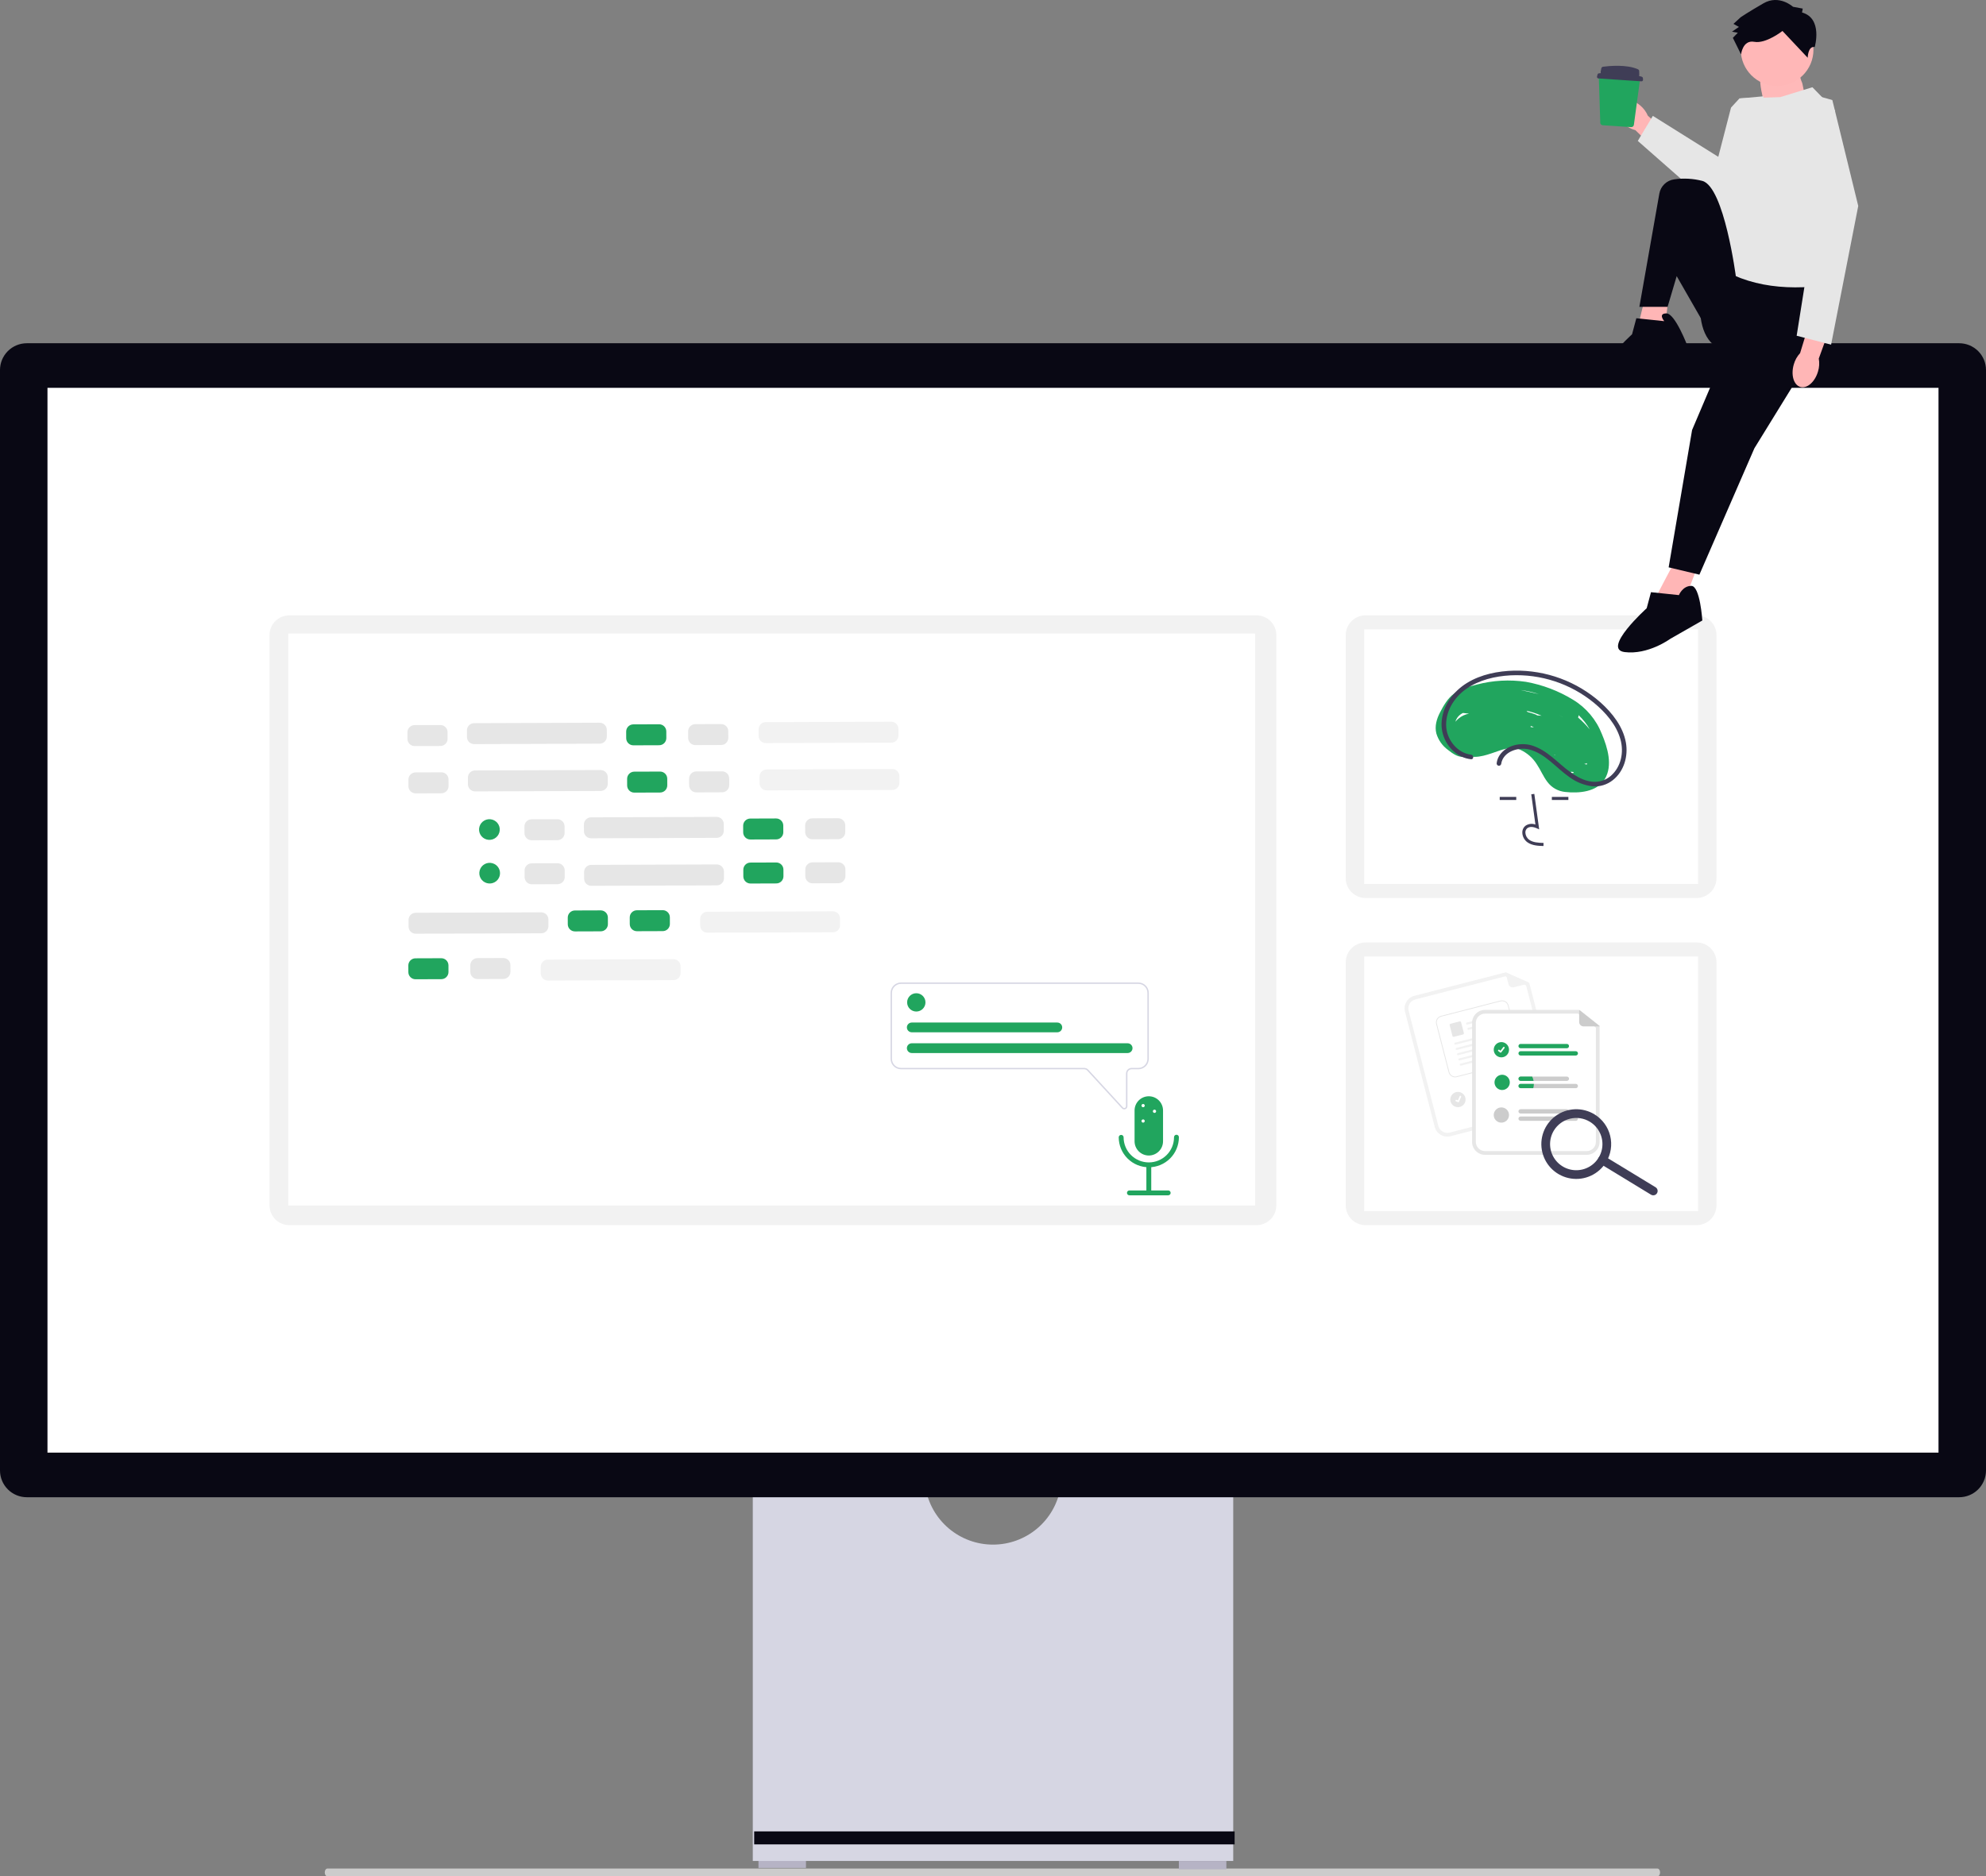<?xml version="1.0" encoding="UTF-8"?>
<svg xmlns="http://www.w3.org/2000/svg" width="418" height="395" viewBox="0 0 418 395" fill="none">
  <rect x="0" y="0" width="418" height="395" fill="#808080" stroke="none"/>
  <g clip-path="url(#clip0_3000_1919)">
    <path d="M68.352 394.179C68.352 394.634 68.602 395 68.913 395H348.842C349.156 395 349.403 394.635 349.403 394.179C349.403 393.723 349.153 393.357 348.842 393.357H68.913C68.602 393.358 68.352 393.723 68.352 394.179Z" fill="#CCCCCC"></path>
    <path d="M169.635 391.473H159.641V393.233H169.635V391.473Z" fill="#B6B3C5"></path>
    <path d="M258.116 391.766H248.121V393.526H258.116V391.766Z" fill="#B6B3C5"></path>
    <path d="M223.21 313.135C222.654 316.495 220.92 319.549 218.318 321.752C215.715 323.955 212.414 325.165 209.001 325.165C205.589 325.165 202.288 323.955 199.685 321.752C197.083 319.549 195.349 316.495 194.793 313.135H158.441V391.765H259.563V313.135H223.21Z" fill="#D6D6E3"></path>
    <path d="M259.854 385.535H158.734V388.272H259.854V385.535Z" fill="#090814"></path>
    <path d="M412.363 315.19H5.637C4.143 315.188 2.71 314.595 1.653 313.54C0.596 312.485 0.002 311.055 0 309.563L0 77.885C0.002 76.393 0.596 74.963 1.653 73.908C2.71 72.853 4.143 72.26 5.637 72.258H412.363C413.857 72.26 415.29 72.853 416.347 73.908C417.404 74.963 417.998 76.393 418 77.884V309.563C417.998 311.055 417.404 312.485 416.347 313.54C415.29 314.595 413.857 315.188 412.363 315.19Z" fill="#090814"></path>
    <path d="M408.004 81.644H9.992V305.799H408.004V81.644Z" fill="white"></path>
    <path d="M264.451 129.535H60.908C58.596 129.535 56.723 131.405 56.723 133.712V253.736C56.723 256.042 58.596 257.913 60.908 257.913H264.451C266.763 257.913 268.636 256.042 268.636 253.736V133.712C268.636 131.405 266.763 129.535 264.451 129.535Z" fill="#F2F2F2"></path>
    <path d="M264.169 133.367H60.68V253.787H264.169V133.367Z" fill="white"></path>
    <path d="M357.091 129.535H287.423C285.112 129.535 283.238 131.405 283.238 133.712V184.864C283.238 187.171 285.112 189.041 287.423 189.041H357.091C359.402 189.041 361.276 187.171 361.276 184.864V133.712C361.276 131.405 359.402 129.535 357.091 129.535Z" fill="#F2F2F2"></path>
    <path d="M357.4 132.492H287.117V186.085H357.4V132.492Z" fill="white"></path>
    <path d="M357.091 198.404H287.423C285.112 198.404 283.238 200.274 283.238 202.581V253.733C283.238 256.04 285.112 257.91 287.423 257.91H357.091C359.402 257.91 361.276 256.04 361.276 253.733V202.581C361.276 200.274 359.402 198.404 357.091 198.404Z" fill="#F2F2F2"></path>
    <path d="M357.4 201.361H287.117V254.954H357.4V201.361Z" fill="white"></path>
    <path d="M337.151 154.52C335.975 151.505 333.832 148.962 331.056 147.29C328.023 145.437 324.671 144.164 321.172 143.536C317.715 143.026 314.191 143.223 310.814 144.115C309.185 144.535 307.39 145.025 306.016 146.032C304.703 146.996 303.804 148.581 303.071 150.005C302.37 151.37 301.932 152.872 302.312 154.4C302.725 155.792 303.585 157.009 304.759 157.864C305.759 158.652 307.157 159.695 308.495 159.207C308.571 159.179 308.643 159.143 308.711 159.099C311.02 159.8 313.314 158.78 315.687 157.981C317.127 157.496 318.576 157.25 320.023 157.856C321.437 158.517 322.63 159.57 323.459 160.889C324.269 162.09 324.801 163.457 325.688 164.609C326.13 165.202 326.691 165.697 327.336 166.06C327.981 166.423 328.694 166.648 329.431 166.719C332.296 167.039 336.097 166.744 337.749 164.037C339.503 161.152 338.353 157.391 337.151 154.52ZM307.913 150.09L309.188 150.235C308.378 150.38 307.62 150.734 306.991 151.263C306.751 151.464 306.529 151.686 306.327 151.925C306.332 151.905 306.336 151.887 306.342 151.867C306.467 151.479 306.671 151.121 306.942 150.815C307.212 150.509 307.542 150.262 307.913 150.09V150.09ZM322.176 152.798C322.27 152.869 322.38 152.916 322.496 152.935L322.537 152.941C322.615 152.987 322.695 153.032 322.774 153.076C322.765 153.089 322.758 153.102 322.75 153.115L322.167 153.057C322.181 152.971 322.184 152.884 322.176 152.798ZM327.317 158.866C327.274 158.911 327.236 158.961 327.204 159.015L327.147 158.932C327.2 158.901 327.257 158.879 327.317 158.866ZM330.637 162.453L331.213 162.529C331.177 162.591 331.15 162.659 331.134 162.729C330.998 162.734 330.86 162.736 330.723 162.736L330.637 162.453ZM333.426 160.817L333.658 160.778C333.78 160.758 333.896 160.712 333.998 160.643C333.998 160.657 333.998 160.67 333.998 160.684C333.998 160.73 334.004 160.788 334.01 160.853C333.991 160.887 333.972 160.92 333.951 160.953L333.424 160.817H333.426ZM323.523 150.595C323.431 150.518 323.326 150.457 323.214 150.414C322.668 150.203 322.109 150.029 321.54 149.892C321.455 149.812 321.372 149.73 321.291 149.646C321.771 149.74 322.245 149.86 322.711 150.006C323.31 150.198 323.896 150.423 324.469 150.681C324.153 150.646 323.837 150.618 323.521 150.595L323.523 150.595ZM328.859 150.952C328.58 150.778 328.3 150.608 328.019 150.441C328.308 150.603 328.592 150.774 328.873 150.952H328.859ZM334.611 153.572C333.864 152.661 333.039 151.817 332.144 151.05C332.214 150.892 332.25 150.72 332.248 150.547C333.185 151.43 333.981 152.45 334.609 153.573L334.611 153.572ZM323.884 146.114L323.53 146.032C322.408 145.78 321.266 145.508 320.113 145.277C320.175 145.284 320.237 145.29 320.299 145.298C321.516 145.459 322.716 145.732 323.884 146.114H323.884Z" fill="#21A55E"></path>
    <path d="M324.858 178.099C323.791 178.069 322.462 178.032 321.44 177.286C321.135 177.055 320.885 176.76 320.706 176.422C320.528 176.084 320.425 175.711 320.406 175.329C320.388 175.058 320.433 174.786 320.537 174.535C320.641 174.284 320.802 174.061 321.007 173.882C321.312 173.655 321.669 173.507 322.045 173.453C322.422 173.399 322.806 173.44 323.163 173.572L322.292 167.215L322.932 167.127L323.956 174.599L323.422 174.354C322.802 174.07 321.952 173.926 321.424 174.372C321.294 174.488 321.193 174.633 321.129 174.795C321.064 174.956 321.038 175.131 321.052 175.304C321.068 175.588 321.144 175.866 321.277 176.117C321.41 176.369 321.595 176.589 321.82 176.763C322.616 177.344 323.675 177.418 324.876 177.452L324.858 178.099Z" fill="#3F3D56"></path>
    <path d="M319.13 167.762H315.652V168.406H319.13V167.762Z" fill="#3F3D56"></path>
    <path d="M330.102 167.762H326.625V168.406H330.102V167.762Z" fill="#3F3D56"></path>
    <path d="M309.607 158.863C306.807 158.545 304.638 155.867 304.401 153.15C304.117 149.917 306.003 146.848 308.591 145.034C311.297 143.137 314.668 142.345 317.93 142.17C324.293 141.854 330.547 143.911 335.474 147.942C337.918 149.968 340.201 152.549 341.066 155.667C341.817 158.374 341.206 161.441 339.026 163.337C338.486 163.802 337.856 164.15 337.175 164.359C336.494 164.569 335.776 164.635 335.068 164.553C333.376 164.378 331.814 163.49 330.462 162.508C327.832 160.6 325.673 157.941 322.469 156.944C320.119 156.213 317.071 156.856 315.635 158.976C315.309 159.462 315.098 160.016 315.018 160.595C314.988 160.718 315.006 160.849 315.069 160.959C315.132 161.069 315.234 161.152 315.356 161.19C315.479 161.223 315.611 161.207 315.723 161.143C315.835 161.08 315.917 160.976 315.952 160.852C316.328 158.182 319.619 157.185 321.928 157.795C325.294 158.682 327.554 161.683 330.316 163.587C331.746 164.652 333.43 165.323 335.201 165.534C336.736 165.654 338.26 165.187 339.463 164.228C341.823 162.368 342.726 159.17 342.203 156.292C341.599 152.957 339.35 150.098 336.883 147.885C331.88 143.446 325.386 141.052 318.694 141.179C315.281 141.257 311.72 141.962 308.779 143.761C305.927 145.507 303.723 148.429 303.435 151.826C303.304 153.331 303.626 154.841 304.358 156.164C305.091 157.486 306.201 158.561 307.547 159.252C308.197 159.56 308.895 159.756 309.61 159.833C310.228 159.904 310.223 158.936 309.61 158.867L309.607 158.863Z" fill="#3F3D56"></path>
    <path d="M92.688 152.628L87.257 152.647C86.425 152.65 85.752 153.326 85.755 154.156L85.76 155.559C85.763 156.39 86.44 157.061 87.272 157.058L92.703 157.039C93.535 157.036 94.208 156.36 94.205 155.53L94.2 154.127C94.197 153.296 93.52 152.625 92.688 152.628Z" fill="#E6E6E6"></path>
    <path d="M138.727 152.472L133.296 152.491C132.464 152.494 131.791 153.169 131.794 154L131.799 155.403C131.802 156.234 132.479 156.904 133.311 156.902L138.742 156.883C139.574 156.88 140.247 156.204 140.244 155.374L140.239 153.971C140.236 153.14 139.559 152.469 138.727 152.472Z" fill="#21A55E"></path>
    <path d="M151.77 152.425L146.339 152.444C145.507 152.447 144.834 153.123 144.837 153.953L144.842 155.356C144.845 156.187 145.522 156.858 146.354 156.855L151.785 156.836C152.617 156.833 153.29 156.157 153.287 155.327L153.282 153.924C153.279 153.093 152.602 152.422 151.77 152.425Z" fill="#E6E6E6"></path>
    <path d="M126.204 152.145L99.78 152.237C98.948 152.24 98.276 152.915 98.279 153.746L98.283 155.149C98.286 155.979 98.963 156.65 99.795 156.647L126.219 156.555C127.051 156.552 127.724 155.877 127.721 155.046L127.716 153.644C127.713 152.813 127.036 152.142 126.204 152.145Z" fill="#E6E6E6"></path>
    <path d="M187.587 151.93L161.163 152.022C160.331 152.025 159.659 152.701 159.661 153.531L159.666 154.934C159.669 155.764 160.346 156.435 161.178 156.432L187.602 156.341C188.434 156.338 189.107 155.662 189.104 154.832L189.099 153.429C189.096 152.598 188.419 151.927 187.587 151.93Z" fill="#F2F2F2"></path>
    <path d="M92.891 162.583L87.46 162.602C86.628 162.605 85.955 163.281 85.958 164.111L85.963 165.514C85.966 166.345 86.643 167.016 87.475 167.013L92.906 166.994C93.739 166.991 94.411 166.316 94.408 165.485L94.403 164.082C94.4 163.251 93.723 162.58 92.891 162.583Z" fill="#E6E6E6"></path>
    <path d="M138.926 162.427L133.495 162.446C132.663 162.449 131.991 163.124 131.993 163.955L131.998 165.358C132.001 166.189 132.678 166.86 133.51 166.857L138.941 166.838C139.774 166.835 140.446 166.159 140.443 165.329L140.438 163.926C140.435 163.095 139.758 162.424 138.926 162.427Z" fill="#21A55E"></path>
    <path d="M151.969 162.38L146.538 162.399C145.706 162.402 145.034 163.078 145.036 163.908L145.041 165.311C145.044 166.142 145.721 166.813 146.553 166.81L151.984 166.791C152.817 166.788 153.489 166.112 153.486 165.282L153.481 163.879C153.478 163.048 152.801 162.377 151.969 162.38Z" fill="#E6E6E6"></path>
    <path d="M126.403 162.1L99.979 162.192C99.147 162.195 98.475 162.87 98.478 163.701L98.483 165.104C98.486 165.934 99.162 166.605 99.995 166.602L126.418 166.51C127.251 166.508 127.923 165.832 127.92 165.002L127.915 163.599C127.912 162.768 127.236 162.097 126.403 162.1Z" fill="#E6E6E6"></path>
    <path d="M187.786 161.887L161.362 161.979C160.53 161.982 159.858 162.658 159.861 163.488L159.865 164.891C159.868 165.721 160.545 166.392 161.377 166.389L187.801 166.298C188.633 166.295 189.306 165.619 189.303 164.789L189.298 163.386C189.295 162.555 188.618 161.884 187.786 161.887Z" fill="#F2F2F2"></path>
    <path d="M117.313 172.456L111.882 172.475C111.05 172.478 110.377 173.154 110.38 173.984L110.385 175.387C110.388 176.218 111.065 176.889 111.897 176.886L117.328 176.867C118.16 176.864 118.833 176.189 118.83 175.358L118.825 173.955C118.822 173.124 118.145 172.453 117.313 172.456Z" fill="#E6E6E6"></path>
    <path d="M163.348 172.298L157.917 172.317C157.085 172.32 156.412 172.996 156.415 173.826L156.42 175.229C156.423 176.06 157.1 176.731 157.932 176.728L163.363 176.709C164.195 176.706 164.868 176.03 164.865 175.2L164.86 173.797C164.857 172.966 164.18 172.295 163.348 172.298Z" fill="#21A55E"></path>
    <path d="M176.395 172.251L170.964 172.27C170.132 172.273 169.459 172.949 169.462 173.779L169.467 175.182C169.47 176.013 170.147 176.684 170.979 176.681L176.41 176.662C177.242 176.659 177.915 175.983 177.912 175.153L177.907 173.75C177.904 172.919 177.227 172.248 176.395 172.251Z" fill="#E6E6E6"></path>
    <path d="M150.825 171.971L124.401 172.063C123.569 172.066 122.897 172.742 122.9 173.572L122.905 174.975C122.907 175.805 123.584 176.476 124.416 176.473L150.84 176.382C151.673 176.379 152.345 175.703 152.342 174.873L152.337 173.47C152.334 172.639 151.657 171.968 150.825 171.971Z" fill="#E6E6E6"></path>
    <path d="M92.876 201.72L87.444 201.739C86.612 201.742 85.94 202.417 85.943 203.248L85.948 204.651C85.95 205.482 86.627 206.153 87.459 206.15L92.891 206.131C93.723 206.128 94.395 205.452 94.392 204.622L94.388 203.219C94.385 202.388 93.708 201.717 92.876 201.72Z" fill="#21A55E"></path>
    <path d="M105.918 201.675L100.487 201.694C99.655 201.697 98.983 202.373 98.986 203.203L98.99 204.606C98.993 205.437 99.67 206.108 100.502 206.105L105.934 206.086C106.766 206.083 107.438 205.407 107.435 204.577L107.43 203.174C107.428 202.343 106.751 201.672 105.918 201.675Z" fill="#E6E6E6"></path>
    <path d="M141.735 201.919L115.311 202.01C114.479 202.013 113.807 202.689 113.81 203.519L113.815 204.922C113.818 205.753 114.494 206.423 115.327 206.421L141.751 206.329C142.583 206.326 143.255 205.65 143.252 204.82L143.247 203.417C143.244 202.587 142.568 201.916 141.735 201.919Z" fill="#F2F2F2"></path>
    <path d="M126.43 191.648L120.999 191.667C120.167 191.67 119.494 192.345 119.497 193.176L119.502 194.579C119.505 195.409 120.182 196.08 121.014 196.077L126.445 196.059C127.278 196.056 127.95 195.38 127.947 194.549L127.942 193.146C127.939 192.316 127.262 191.645 126.43 191.648Z" fill="#21A55E"></path>
    <path d="M139.477 191.605L134.046 191.624C133.214 191.627 132.541 192.302 132.544 193.133L132.549 194.536C132.552 195.366 133.229 196.037 134.061 196.034L139.492 196.016C140.324 196.013 140.997 195.337 140.994 194.506L140.989 193.103C140.986 192.273 140.309 191.602 139.477 191.605Z" fill="#21A55E"></path>
    <path d="M113.911 192.059L87.487 192.151C86.655 192.154 85.983 192.829 85.986 193.66L85.99 195.063C85.993 195.893 86.67 196.564 87.502 196.561L113.926 196.469C114.758 196.467 115.431 195.791 115.428 194.961L115.423 193.558C115.42 192.727 114.743 192.056 113.911 192.059Z" fill="#E6E6E6"></path>
    <path d="M175.294 191.846L148.87 191.938C148.038 191.941 147.366 192.617 147.368 193.447L147.373 194.85C147.376 195.68 148.053 196.351 148.885 196.348L175.309 196.257C176.141 196.254 176.814 195.578 176.811 194.748L176.806 193.345C176.803 192.514 176.126 191.843 175.294 191.846Z" fill="#F2F2F2"></path>
    <path d="M117.344 181.724L111.913 181.743C111.081 181.746 110.409 182.421 110.411 183.252L110.416 184.655C110.419 185.485 111.096 186.156 111.928 186.154L117.359 186.135C118.192 186.132 118.864 185.456 118.861 184.626L118.856 183.223C118.853 182.392 118.176 181.721 117.344 181.724Z" fill="#E6E6E6"></path>
    <path d="M163.379 181.566L157.948 181.585C157.116 181.588 156.444 182.263 156.447 183.094L156.451 184.497C156.454 185.327 157.131 185.998 157.963 185.995L163.395 185.976C164.227 185.974 164.899 185.298 164.896 184.467L164.891 183.064C164.889 182.234 164.212 181.563 163.379 181.566Z" fill="#21A55E"></path>
    <path d="M176.426 181.519L170.995 181.538C170.163 181.541 169.491 182.216 169.493 183.047L169.498 184.45C169.501 185.28 170.178 185.951 171.01 185.948L176.441 185.93C177.274 185.927 177.946 185.251 177.943 184.421L177.938 183.017C177.935 182.187 177.258 181.516 176.426 181.519Z" fill="#E6E6E6"></path>
    <path d="M150.86 181.975L124.436 182.067C123.604 182.07 122.932 182.745 122.935 183.576L122.94 184.979C122.943 185.809 123.619 186.48 124.452 186.477L150.876 186.385C151.708 186.383 152.38 185.707 152.377 184.877L152.372 183.474C152.369 182.643 151.693 181.972 150.86 181.975Z" fill="#E6E6E6"></path>
    <path d="M102.468 185.909C103.627 186.237 104.832 185.565 105.16 184.408C105.488 183.252 104.815 182.049 103.656 181.722C102.498 181.394 101.293 182.066 100.965 183.223C100.636 184.379 101.31 185.582 102.468 185.909Z" fill="#21A55E"></path>
    <path d="M102.413 176.724C103.572 177.051 104.777 176.379 105.105 175.223C105.433 174.066 104.76 172.864 103.601 172.536C102.443 172.209 101.238 172.881 100.91 174.037C100.582 175.193 101.255 176.396 102.413 176.724Z" fill="#21A55E"></path>
    <path d="M326.002 233.868L305.301 239.188C304.599 239.368 303.854 239.262 303.229 238.894C302.605 238.527 302.153 237.926 301.971 237.226L295.711 212.961C295.531 212.26 295.637 211.516 296.005 210.893C296.374 210.27 296.975 209.819 297.677 209.637L316.935 204.688L321.865 206.89L327.968 230.543C328.148 231.244 328.042 231.988 327.674 232.611C327.305 233.235 326.704 233.686 326.002 233.868Z" fill="#F2F2F2"></path>
    <path d="M297.875 210.397C297.375 210.526 296.947 210.847 296.685 211.291C296.422 211.735 296.347 212.264 296.475 212.763L302.735 237.029C302.865 237.527 303.187 237.955 303.631 238.216C304.076 238.478 304.606 238.554 305.106 238.426L325.807 233.105C326.307 232.976 326.735 232.655 326.997 232.211C327.26 231.767 327.335 231.238 327.207 230.739L321.199 207.451L316.867 205.516L297.875 210.397Z" fill="white"></path>
    <path d="M321.811 207.015L318.607 207.838C318.373 207.898 318.125 207.863 317.917 207.741C317.709 207.618 317.558 207.418 317.498 207.185L316.888 204.823C316.886 204.813 316.886 204.802 316.889 204.792C316.893 204.782 316.899 204.772 316.907 204.766C316.915 204.759 316.925 204.754 316.935 204.753C316.946 204.751 316.957 204.752 316.966 204.757L321.819 206.908C321.829 206.913 321.837 206.921 321.842 206.931C321.848 206.941 321.85 206.952 321.849 206.963C321.848 206.974 321.844 206.985 321.837 206.994C321.83 207.002 321.821 207.009 321.81 207.012L321.811 207.015Z" fill="#F2F2F2"></path>
    <path d="M320.128 227.736L310.702 230.159C310.644 230.174 310.584 230.177 310.524 230.169C310.465 230.16 310.408 230.14 310.357 230.11C310.305 230.08 310.26 230.039 310.224 229.992C310.188 229.944 310.162 229.89 310.147 229.832C310.132 229.774 310.129 229.714 310.137 229.655C310.146 229.596 310.166 229.539 310.196 229.487C310.226 229.436 310.267 229.391 310.315 229.355C310.362 229.319 310.417 229.293 310.475 229.278L319.899 226.856C319.957 226.841 320.018 226.838 320.077 226.846C320.136 226.855 320.193 226.875 320.245 226.905C320.296 226.935 320.341 226.975 320.377 227.023C320.413 227.071 320.439 227.125 320.454 227.183C320.469 227.241 320.472 227.301 320.464 227.36C320.455 227.419 320.435 227.476 320.405 227.527C320.375 227.579 320.334 227.624 320.287 227.66C320.239 227.695 320.184 227.722 320.126 227.736L320.128 227.736Z" fill="#CCCCCC"></path>
    <path d="M322.328 228.754L311.085 231.642C310.968 231.672 310.843 231.655 310.739 231.593C310.635 231.532 310.56 231.432 310.53 231.315C310.5 231.199 310.517 231.075 310.579 230.971C310.64 230.867 310.741 230.792 310.857 230.762L322.101 227.872C322.218 227.842 322.342 227.859 322.446 227.921C322.55 227.982 322.626 228.082 322.656 228.199C322.686 228.315 322.668 228.439 322.607 228.543C322.545 228.647 322.445 228.722 322.328 228.752V228.754Z" fill="#CCCCCC"></path>
    <path d="M306.855 233.076C307.744 233.076 308.464 232.356 308.464 231.469C308.464 230.582 307.744 229.863 306.855 229.863C305.967 229.863 305.246 230.582 305.246 231.469C305.246 232.356 305.967 233.076 306.855 233.076Z" fill="#E6E6E6"></path>
    <path d="M319.125 223.533L306.608 226.749C306.246 226.841 305.863 226.786 305.541 226.596C305.22 226.407 304.987 226.098 304.893 225.738L302.27 215.565C302.178 215.204 302.233 214.822 302.423 214.501C302.613 214.18 302.922 213.947 303.283 213.853L315.8 210.637C316.162 210.545 316.545 210.6 316.867 210.79C317.188 210.979 317.421 211.288 317.515 211.648L320.138 221.819C320.231 222.18 320.176 222.564 319.986 222.885C319.796 223.206 319.487 223.439 319.125 223.533Z" fill="white"></path>
    <path d="M319.125 223.533L306.608 226.749C306.246 226.841 305.863 226.786 305.541 226.596C305.22 226.407 304.987 226.098 304.893 225.738L302.27 215.565C302.178 215.204 302.233 214.822 302.423 214.501C302.613 214.18 302.922 213.947 303.283 213.853L315.8 210.637C316.162 210.545 316.545 210.6 316.867 210.79C317.188 210.979 317.421 211.288 317.515 211.648L320.138 221.819C320.231 222.18 320.176 222.564 319.986 222.885C319.796 223.206 319.487 223.439 319.125 223.533ZM303.326 214.015C303.007 214.097 302.734 214.303 302.567 214.586C302.399 214.869 302.351 215.207 302.433 215.526L305.056 225.697C305.138 226.015 305.344 226.288 305.628 226.455C305.912 226.622 306.25 226.67 306.569 226.588L319.086 223.372C319.405 223.29 319.679 223.085 319.846 222.802C320.014 222.518 320.062 222.18 319.98 221.862L317.357 211.691C317.274 211.373 317.069 211.1 316.785 210.933C316.501 210.766 316.163 210.718 315.843 210.799L303.326 214.015Z" fill="#E6E6E6"></path>
    <path d="M315.164 214.059L308.847 215.682C308.791 215.697 308.732 215.691 308.682 215.665C308.631 215.638 308.592 215.594 308.573 215.54C308.564 215.511 308.561 215.482 308.564 215.452C308.567 215.423 308.575 215.394 308.59 215.369C308.604 215.343 308.624 215.32 308.647 215.302C308.67 215.284 308.697 215.271 308.726 215.263L315.156 213.611C315.418 213.743 315.348 214.011 315.164 214.059H315.164Z" fill="#F2F2F2"></path>
    <path d="M315.449 215.164L309.132 216.787C309.077 216.803 309.018 216.796 308.967 216.77C308.916 216.744 308.877 216.699 308.858 216.645C308.849 216.617 308.846 216.587 308.849 216.558C308.852 216.528 308.861 216.5 308.875 216.474C308.889 216.448 308.909 216.426 308.932 216.408C308.956 216.389 308.982 216.376 309.011 216.369L315.441 214.717C315.703 214.848 315.633 215.117 315.449 215.164H315.449Z" fill="#F2F2F2"></path>
    <path d="M307.929 217.768L306.002 218.264C305.939 218.28 305.872 218.27 305.816 218.238C305.76 218.205 305.719 218.151 305.703 218.088L305.117 215.817C305.101 215.754 305.11 215.687 305.143 215.632C305.176 215.576 305.23 215.535 305.293 215.519L307.221 215.023C307.284 215.007 307.351 215.017 307.407 215.05C307.463 215.083 307.504 215.136 307.52 215.199L308.106 217.47C308.122 217.533 308.113 217.6 308.079 217.656C308.046 217.712 307.992 217.752 307.929 217.768Z" fill="#E6E6E6"></path>
    <path d="M316.015 217.434L306.374 219.911C306.319 219.926 306.26 219.92 306.209 219.894C306.158 219.867 306.119 219.823 306.1 219.769C306.091 219.741 306.088 219.711 306.091 219.682C306.094 219.652 306.103 219.624 306.117 219.598C306.132 219.572 306.151 219.549 306.174 219.531C306.198 219.513 306.225 219.5 306.253 219.493L316.008 216.986C316.268 217.118 316.2 217.386 316.015 217.434Z" fill="#F2F2F2"></path>
    <path d="M316.301 218.541L306.659 221.018C306.604 221.034 306.545 221.027 306.494 221.001C306.443 220.975 306.404 220.93 306.385 220.876C306.376 220.848 306.373 220.818 306.376 220.789C306.379 220.76 306.388 220.731 306.402 220.705C306.417 220.679 306.436 220.657 306.46 220.639C306.483 220.621 306.51 220.607 306.538 220.6L316.293 218.094C316.553 218.223 316.485 218.494 316.301 218.541Z" fill="#F2F2F2"></path>
    <path d="M316.586 219.647L306.945 222.124C306.889 222.139 306.83 222.133 306.779 222.107C306.729 222.08 306.69 222.036 306.67 221.982C306.661 221.954 306.658 221.924 306.661 221.894C306.664 221.865 306.673 221.837 306.687 221.811C306.702 221.785 306.721 221.762 306.745 221.744C306.768 221.726 306.795 221.713 306.824 221.706L316.578 219.199C316.839 219.331 316.77 219.599 316.586 219.647Z" fill="#F2F2F2"></path>
    <path d="M316.871 220.752L307.23 223.229C307.174 223.245 307.115 223.239 307.064 223.212C307.013 223.186 306.975 223.141 306.955 223.087C306.947 223.059 306.943 223.029 306.946 223C306.949 222.971 306.958 222.942 306.973 222.916C306.987 222.89 307.006 222.868 307.03 222.85C307.053 222.832 307.08 222.818 307.109 222.811L316.863 220.305C317.125 220.436 317.056 220.705 316.871 220.752Z" fill="#F2F2F2"></path>
    <path d="M317.156 221.858L307.515 224.335C307.459 224.35 307.4 224.344 307.35 224.318C307.299 224.291 307.26 224.247 307.241 224.193C307.232 224.164 307.229 224.135 307.232 224.105C307.235 224.076 307.243 224.048 307.258 224.022C307.272 223.996 307.292 223.973 307.315 223.955C307.338 223.937 307.365 223.924 307.394 223.916L317.148 221.41C317.409 221.542 317.34 221.81 317.156 221.858Z" fill="#F2F2F2"></path>
    <path d="M306.973 232.031C306.939 232.039 306.902 232.037 306.869 232.023L306.43 231.838C306.41 231.829 306.392 231.817 306.376 231.801C306.361 231.785 306.349 231.767 306.34 231.746C306.332 231.726 306.328 231.704 306.328 231.682C306.328 231.66 306.333 231.638 306.341 231.618C306.35 231.598 306.363 231.58 306.378 231.564C306.394 231.549 306.413 231.536 306.433 231.528C306.454 231.52 306.476 231.516 306.498 231.516C306.52 231.516 306.541 231.521 306.562 231.529L306.846 231.65L307.218 230.776C307.227 230.756 307.239 230.737 307.255 230.722C307.271 230.706 307.289 230.694 307.31 230.686C307.33 230.678 307.352 230.674 307.374 230.674C307.396 230.674 307.418 230.679 307.438 230.687C307.479 230.705 307.512 230.738 307.528 230.779C307.545 230.82 307.545 230.866 307.527 230.907L307.09 231.935C307.079 231.958 307.064 231.979 307.044 231.996C307.025 232.013 307.002 232.025 306.977 232.031L306.973 232.031Z" fill="white"></path>
    <path d="M333.943 243.112H312.566C311.841 243.111 311.146 242.824 310.634 242.312C310.121 241.801 309.833 241.107 309.832 240.384V215.326C309.833 214.603 310.121 213.909 310.634 213.398C311.146 212.886 311.841 212.598 312.566 212.598H332.453L336.676 215.958V240.384C336.675 241.107 336.387 241.8 335.875 242.312C335.362 242.824 334.667 243.111 333.943 243.112Z" fill="#E6E6E6"></path>
    <path d="M312.568 213.385C312.052 213.385 311.557 213.59 311.192 213.955C310.827 214.319 310.622 214.813 310.621 215.328V240.385C310.622 240.901 310.827 241.395 311.192 241.759C311.557 242.123 312.052 242.328 312.568 242.329H333.944C334.461 242.328 334.956 242.123 335.321 241.759C335.686 241.395 335.891 240.901 335.892 240.385V216.337L332.18 213.385H312.568Z" fill="white"></path>
    <path d="M329.784 220.671H320.049C319.928 220.671 319.813 220.623 319.727 220.538C319.642 220.452 319.594 220.337 319.594 220.216C319.594 220.096 319.642 219.98 319.727 219.895C319.813 219.81 319.928 219.762 320.049 219.762H329.779C329.9 219.762 330.016 219.81 330.101 219.895C330.187 219.98 330.235 220.096 330.235 220.216C330.235 220.337 330.187 220.452 330.101 220.538C330.016 220.623 329.9 220.671 329.779 220.671H329.784Z" fill="#21A55E"></path>
    <path d="M331.663 222.204H320.049C319.928 222.204 319.813 222.156 319.727 222.071C319.642 221.986 319.594 221.87 319.594 221.749C319.594 221.629 319.642 221.513 319.727 221.428C319.813 221.343 319.928 221.295 320.049 221.295H331.663C331.783 221.295 331.899 221.343 331.985 221.428C332.07 221.513 332.118 221.629 332.118 221.749C332.118 221.87 332.07 221.986 331.985 222.071C331.899 222.156 331.783 222.204 331.663 222.204Z" fill="#21A55E"></path>
    <path d="M329.783 226.635H320.053C319.932 226.635 319.816 226.683 319.731 226.768C319.646 226.853 319.598 226.969 319.598 227.089C319.598 227.21 319.646 227.325 319.731 227.411C319.816 227.496 319.932 227.544 320.053 227.544H329.783C329.904 227.544 330.02 227.496 330.105 227.411C330.191 227.325 330.239 227.21 330.239 227.089C330.239 226.969 330.191 226.853 330.105 226.768C330.02 226.683 329.904 226.635 329.783 226.635Z" fill="#CCCCCC"></path>
    <path d="M331.661 228.168H320.053C319.932 228.168 319.816 228.216 319.731 228.301C319.646 228.386 319.598 228.502 319.598 228.622C319.598 228.743 319.646 228.859 319.731 228.944C319.816 229.029 319.932 229.077 320.053 229.077H331.661C331.782 229.077 331.898 229.029 331.983 228.944C332.069 228.859 332.117 228.743 332.117 228.622C332.117 228.502 332.069 228.386 331.983 228.301C331.898 228.216 331.782 228.168 331.661 228.168Z" fill="#CCCCCC"></path>
    <path d="M329.784 234.415H320.049C319.928 234.415 319.813 234.367 319.727 234.282C319.642 234.197 319.594 234.081 319.594 233.96C319.594 233.84 319.642 233.724 319.727 233.639C319.813 233.554 319.928 233.506 320.049 233.506H329.779C329.9 233.506 330.016 233.554 330.101 233.639C330.187 233.724 330.235 233.84 330.235 233.96C330.235 234.081 330.187 234.197 330.101 234.282C330.016 234.367 329.9 234.415 329.779 234.415H329.784Z" fill="#CCCCCC"></path>
    <path d="M331.663 235.95H320.049C319.928 235.95 319.813 235.902 319.727 235.817C319.642 235.732 319.594 235.616 319.594 235.496C319.594 235.375 319.642 235.259 319.727 235.174C319.813 235.089 319.928 235.041 320.049 235.041H331.663C331.783 235.041 331.899 235.089 331.985 235.174C332.07 235.259 332.118 235.375 332.118 235.496C332.118 235.616 332.07 235.732 331.985 235.817C331.899 235.902 331.783 235.95 331.663 235.95Z" fill="#CCCCCC"></path>
    <path d="M316 222.589C316.888 222.589 317.609 221.87 317.609 220.983C317.609 220.096 316.888 219.377 316 219.377C315.111 219.377 314.391 220.096 314.391 220.983C314.391 221.87 315.111 222.589 316 222.589Z" fill="#21A55E"></path>
    <path d="M315.841 221.595C315.805 221.595 315.77 221.584 315.741 221.562L315.363 221.273C315.327 221.246 315.304 221.206 315.298 221.162C315.292 221.118 315.304 221.073 315.332 221.038C315.359 221.003 315.399 220.98 315.443 220.974C315.487 220.968 315.532 220.98 315.567 221.007L315.812 221.194L316.391 220.44C316.418 220.405 316.458 220.382 316.503 220.376C316.547 220.371 316.591 220.383 316.627 220.41C316.662 220.437 316.685 220.477 316.691 220.521C316.696 220.565 316.684 220.609 316.657 220.645L315.977 221.532C315.962 221.553 315.941 221.569 315.918 221.581C315.895 221.592 315.869 221.598 315.843 221.598L315.841 221.595Z" fill="white"></path>
    <path d="M317.773 227.857C317.773 228.068 317.732 228.277 317.651 228.472C317.57 228.667 317.451 228.844 317.302 228.993C317.152 229.142 316.975 229.261 316.78 229.341C316.584 229.422 316.375 229.464 316.164 229.464C316.15 229.464 316.136 229.464 316.123 229.464C315.806 229.456 315.499 229.354 315.24 229.173C314.981 228.992 314.781 228.738 314.666 228.444C314.55 228.15 314.524 227.828 314.591 227.519C314.658 227.21 314.814 226.928 315.041 226.708C315.268 226.487 315.554 226.338 315.865 226.28C316.176 226.221 316.498 226.255 316.79 226.378C317.081 226.501 317.33 226.707 317.505 226.97C317.68 227.234 317.773 227.543 317.773 227.859V227.857Z" fill="#21A55E"></path>
    <path d="M316 236.335C316.888 236.335 317.609 235.616 317.609 234.729C317.609 233.842 316.888 233.123 316 233.123C315.111 233.123 314.391 233.842 314.391 234.729C314.391 235.616 315.111 236.335 316 236.335Z" fill="#CCCCCC"></path>
    <path d="M336.596 216.067H333.286C333.044 216.067 332.813 215.971 332.642 215.8C332.471 215.63 332.375 215.399 332.375 215.157V212.719C332.375 212.708 332.378 212.698 332.384 212.689C332.39 212.68 332.398 212.672 332.407 212.668C332.417 212.663 332.427 212.661 332.438 212.662C332.449 212.664 332.459 212.668 332.467 212.674L336.629 215.964C336.638 215.971 336.645 215.981 336.648 215.992C336.651 216.004 336.651 216.016 336.647 216.027C336.643 216.038 336.636 216.048 336.626 216.054C336.617 216.061 336.605 216.065 336.594 216.065L336.596 216.067Z" fill="#CCCCCC"></path>
    <path d="M319.598 227.09C319.598 226.969 319.646 226.854 319.731 226.768C319.817 226.683 319.933 226.635 320.053 226.635H322.479C322.62 226.922 322.721 227.228 322.778 227.544H320.053C319.933 227.544 319.817 227.496 319.732 227.411C319.646 227.326 319.598 227.211 319.598 227.09V227.09Z" fill="#21A55E"></path>
    <path d="M322.834 228.168C322.834 228.475 322.793 228.781 322.713 229.077H320.053C319.932 229.077 319.816 229.029 319.731 228.944C319.646 228.859 319.598 228.743 319.598 228.622C319.598 228.502 319.646 228.386 319.731 228.301C319.816 228.216 319.932 228.168 320.053 228.168H322.834Z" fill="#21A55E"></path>
    <path d="M348.755 251.191C348.692 251.294 348.609 251.384 348.512 251.455C348.414 251.526 348.304 251.577 348.187 251.605C348.069 251.634 347.948 251.639 347.828 251.62C347.709 251.601 347.595 251.56 347.492 251.497L336.773 244.97C336.565 244.843 336.415 244.639 336.358 244.403C336.3 244.167 336.339 243.917 336.466 243.709C336.593 243.502 336.798 243.353 337.035 243.295C337.271 243.238 337.521 243.277 337.729 243.404L348.448 249.93C348.552 249.993 348.641 250.075 348.712 250.173C348.784 250.27 348.835 250.38 348.863 250.498C348.892 250.615 348.897 250.736 348.878 250.855C348.859 250.974 348.817 251.089 348.755 251.191Z" fill="#3F3D56"></path>
    <path d="M338.035 244.666C337.278 245.905 336.17 246.891 334.851 247.502C333.532 248.112 332.062 248.318 330.626 248.094C329.189 247.87 327.852 247.226 326.782 246.243C325.713 245.261 324.959 243.983 324.617 242.573C324.275 241.163 324.359 239.683 324.859 238.321C325.36 236.958 326.254 235.775 327.428 234.92C328.602 234.064 330.004 233.576 331.457 233.516C332.909 233.456 334.347 233.827 335.588 234.583C337.252 235.596 338.445 237.228 338.904 239.119C339.363 241.009 339.05 243.005 338.035 244.666ZM327.055 237.982C326.487 238.911 326.208 239.987 326.253 241.075C326.298 242.162 326.665 243.211 327.308 244.09C327.951 244.969 328.84 245.638 329.864 246.013C330.887 246.387 331.999 246.45 333.059 246.194C334.118 245.938 335.078 245.374 335.816 244.573C336.555 243.773 337.039 242.772 337.207 241.697C337.375 240.621 337.22 239.521 336.762 238.533C336.303 237.546 335.562 236.717 334.631 236.15C334.013 235.774 333.327 235.523 332.612 235.411C331.897 235.3 331.166 235.33 330.463 235.5C329.759 235.67 329.096 235.977 328.511 236.403C327.927 236.829 327.432 237.365 327.055 237.982Z" fill="#3F3D56"></path>
    <path d="M236.624 233.543C236.533 233.543 236.442 233.524 236.358 233.487C236.275 233.45 236.2 233.396 236.138 233.329L228.845 225.387C228.762 225.297 228.661 225.225 228.549 225.176C228.437 225.127 228.316 225.101 228.194 225.101H189.651C189.067 225.101 188.506 224.868 188.092 224.456C187.679 224.043 187.446 223.483 187.445 222.899V209.026C187.446 208.442 187.679 207.883 188.092 207.47C188.506 207.057 189.067 206.825 189.651 206.824H239.586C240.171 206.825 240.732 207.057 241.145 207.47C241.559 207.883 241.791 208.442 241.792 209.026V222.898C241.791 223.482 241.559 224.041 241.145 224.454C240.732 224.867 240.171 225.099 239.586 225.1H238.17C237.936 225.1 237.712 225.193 237.547 225.358C237.381 225.523 237.288 225.747 237.288 225.981V232.881C237.289 233.014 237.249 233.144 237.173 233.254C237.098 233.364 236.991 233.449 236.866 233.496C236.789 233.526 236.707 233.542 236.625 233.542L236.624 233.543Z" fill="white"></path>
    <path d="M236.624 233.543C236.533 233.543 236.442 233.524 236.358 233.487C236.275 233.45 236.2 233.396 236.138 233.329L228.845 225.387C228.762 225.297 228.661 225.225 228.549 225.176C228.437 225.127 228.316 225.101 228.194 225.101H189.651C189.067 225.101 188.506 224.868 188.092 224.456C187.679 224.043 187.446 223.483 187.445 222.899V209.026C187.446 208.442 187.679 207.883 188.092 207.47C188.506 207.057 189.067 206.825 189.651 206.824H239.586C240.171 206.825 240.732 207.057 241.145 207.47C241.559 207.883 241.791 208.442 241.792 209.026V222.898C241.791 223.482 241.559 224.041 241.145 224.454C240.732 224.867 240.171 225.099 239.586 225.1H238.17C237.936 225.1 237.712 225.193 237.547 225.358C237.381 225.523 237.288 225.747 237.288 225.981V232.881C237.289 233.014 237.249 233.144 237.173 233.254C237.098 233.364 236.991 233.449 236.866 233.496C236.789 233.526 236.707 233.542 236.625 233.542L236.624 233.543ZM189.651 207.118C189.144 207.118 188.658 207.319 188.3 207.677C187.941 208.035 187.74 208.52 187.739 209.026V222.898C187.74 223.404 187.941 223.889 188.3 224.247C188.658 224.605 189.144 224.806 189.651 224.806H228.194C228.357 224.806 228.518 224.84 228.667 224.906C228.817 224.971 228.951 225.067 229.061 225.187L236.355 233.129C236.404 233.184 236.47 233.223 236.542 233.24C236.615 233.257 236.691 233.252 236.76 233.225C236.829 233.198 236.889 233.151 236.931 233.089C236.972 233.028 236.994 232.955 236.993 232.881V225.982C236.994 225.671 237.118 225.372 237.338 225.152C237.559 224.932 237.858 224.808 238.17 224.808H239.586C240.092 224.807 240.578 224.606 240.937 224.248C241.295 223.891 241.497 223.405 241.498 222.899V209.026C241.497 208.52 241.295 208.035 240.937 207.677C240.578 207.319 240.092 207.118 239.586 207.118H189.651Z" fill="#D6D6E3"></path>
    <path d="M192.856 212.943C193.922 212.943 194.787 212.081 194.787 211.017C194.787 209.952 193.922 209.09 192.856 209.09C191.79 209.09 190.926 209.952 190.926 211.017C190.926 212.081 191.79 212.943 192.856 212.943Z" fill="#21A55E"></path>
    <path d="M237.334 221.68H191.905C191.631 221.68 191.37 221.572 191.177 221.379C190.983 221.186 190.875 220.925 190.875 220.653C190.875 220.38 190.983 220.119 191.177 219.926C191.37 219.733 191.631 219.625 191.905 219.625H237.334C237.47 219.625 237.604 219.652 237.728 219.703C237.853 219.755 237.967 219.831 238.062 219.926C238.158 220.021 238.234 220.135 238.286 220.259C238.337 220.384 238.364 220.518 238.364 220.653C238.364 220.788 238.337 220.921 238.286 221.046C238.234 221.17 238.158 221.284 238.062 221.379C237.967 221.475 237.853 221.55 237.728 221.602C237.604 221.654 237.47 221.68 237.334 221.68Z" fill="#21A55E"></path>
    <path d="M222.535 217.313H191.905C191.631 217.313 191.37 217.205 191.177 217.012C190.983 216.819 190.875 216.558 190.875 216.285C190.875 216.013 190.983 215.751 191.177 215.559C191.37 215.366 191.631 215.258 191.905 215.258H222.535C222.808 215.258 223.07 215.366 223.263 215.559C223.456 215.751 223.565 216.013 223.565 216.285C223.565 216.558 223.456 216.819 223.263 217.012C223.07 217.205 222.808 217.313 222.535 217.313Z" fill="#21A55E"></path>
    <path d="M241.792 243.253C240.998 243.252 240.237 242.937 239.675 242.376C239.114 241.816 238.798 241.056 238.797 240.263V233.771C238.797 232.978 239.112 232.218 239.674 231.657C240.236 231.096 240.998 230.781 241.792 230.781C242.587 230.781 243.349 231.096 243.91 231.657C244.472 232.218 244.788 232.978 244.788 233.771V240.263C244.787 241.056 244.471 241.816 243.91 242.376C243.348 242.937 242.587 243.252 241.792 243.253Z" fill="#21A55E"></path>
    <path d="M241.794 245.729C240.115 245.727 238.505 245.061 237.318 243.876C236.131 242.691 235.463 241.084 235.461 239.408C235.465 239.275 235.521 239.149 235.617 239.056C235.713 238.963 235.841 238.912 235.974 238.912C236.108 238.912 236.236 238.963 236.332 239.056C236.428 239.149 236.484 239.275 236.488 239.408C236.488 240.104 236.625 240.792 236.892 241.435C237.158 242.077 237.549 242.661 238.042 243.153C238.535 243.645 239.12 244.035 239.763 244.301C240.407 244.567 241.097 244.704 241.794 244.704C242.491 244.704 243.181 244.567 243.825 244.301C244.468 244.035 245.053 243.645 245.546 243.153C246.039 242.661 246.43 242.077 246.696 241.435C246.963 240.792 247.1 240.104 247.1 239.408C247.098 239.339 247.11 239.271 247.134 239.207C247.159 239.143 247.197 239.084 247.245 239.035C247.292 238.986 247.35 238.946 247.413 238.92C247.477 238.893 247.545 238.879 247.614 238.879C247.682 238.879 247.751 238.893 247.814 238.92C247.877 238.946 247.935 238.986 247.983 239.035C248.03 239.084 248.068 239.143 248.093 239.207C248.118 239.271 248.129 239.339 248.127 239.408C248.125 241.084 247.457 242.691 246.27 243.876C245.083 245.061 243.473 245.727 241.794 245.729Z" fill="#21A55E"></path>
    <path d="M241.795 251.538C241.659 251.538 241.528 251.484 241.432 251.388C241.336 251.292 241.281 251.162 241.281 251.026V245.387C241.286 245.254 241.341 245.128 241.437 245.035C241.533 244.942 241.661 244.891 241.795 244.891C241.928 244.891 242.056 244.942 242.152 245.035C242.248 245.128 242.304 245.254 242.308 245.387V251.026C242.308 251.094 242.295 251.16 242.269 251.222C242.243 251.285 242.205 251.341 242.158 251.389C242.11 251.436 242.053 251.474 241.991 251.5C241.929 251.526 241.862 251.539 241.794 251.539L241.795 251.538Z" fill="#21A55E"></path>
    <path d="M240.596 233.087C240.785 233.087 240.938 232.934 240.938 232.746C240.938 232.557 240.785 232.404 240.596 232.404C240.407 232.404 240.254 232.557 240.254 232.746C240.254 232.934 240.407 233.087 240.596 233.087Z" fill="white"></path>
    <path d="M240.596 236.333C240.785 236.333 240.938 236.18 240.938 235.992C240.938 235.803 240.785 235.65 240.596 235.65C240.407 235.65 240.254 235.803 240.254 235.992C240.254 236.18 240.407 236.333 240.596 236.333Z" fill="white"></path>
    <path d="M242.991 234.283C243.18 234.283 243.333 234.13 243.333 233.941C243.333 233.752 243.18 233.6 242.991 233.6C242.802 233.6 242.648 233.752 242.648 233.941C242.648 234.13 242.802 234.283 242.991 234.283Z" fill="white"></path>
    <path d="M245.86 251.631H237.725C237.657 251.633 237.588 251.621 237.524 251.596C237.46 251.572 237.401 251.534 237.352 251.487C237.302 251.439 237.263 251.381 237.236 251.318C237.209 251.255 237.195 251.187 237.195 251.118C237.195 251.05 237.209 250.981 237.236 250.918C237.263 250.855 237.302 250.798 237.352 250.75C237.401 250.702 237.46 250.665 237.524 250.64C237.588 250.615 237.657 250.604 237.725 250.606H245.86C245.929 250.604 245.998 250.615 246.062 250.64C246.126 250.665 246.185 250.702 246.234 250.75C246.283 250.798 246.323 250.855 246.35 250.918C246.376 250.981 246.39 251.05 246.39 251.118C246.39 251.187 246.376 251.255 246.35 251.318C246.323 251.381 246.283 251.439 246.234 251.487C246.185 251.534 246.126 251.572 246.062 251.596C245.998 251.621 245.929 251.633 245.86 251.631Z" fill="#21A55E"></path>
    <path d="M380.23 25.076C377.034 26.834 374.312 25.603 371.676 28.122C372.334 25.897 372.194 23.514 371.28 21.381C370.967 20.654 370.297 17.336 370.522 16.577C370.744 16.034 374.079 16.2 375.248 15.503C376.063 15.017 377.739 13.721 378.674 13.862C378.723 15.124 378.749 16.251 379.302 17.43C379.433 17.708 380.782 24.773 380.23 25.076Z" fill="#FFB9B9"></path>
    <path d="M374.672 20.451L366.119 20.705L364.333 22.651L361.616 33.161V49.783C361.616 49.783 358.296 55.65 360.107 60.783C362.043 66.27 368.861 59.794 373.992 60.533C379.124 61.273 387.274 62.006 387.274 62.006L382.445 44.161L386.253 23.28L381.463 18.363L374.672 20.452V20.451Z" fill="#E6E6E6"></path>
    <path d="M341.846 26.154C340.135 24.682 339.509 22.607 340.448 21.521C341.387 20.434 343.535 20.747 345.246 22.22C345.938 22.799 346.481 23.535 346.829 24.366L354 30.695L350.952 33.99L344.207 27.401C343.332 27.179 342.522 26.752 341.847 26.154L341.846 26.154Z" fill="#FFB6B6"></path>
    <path d="M366.408 20.704L371.132 20.275L375.274 39.993C375.461 40.884 375.467 41.804 375.293 42.699C375.118 43.593 374.766 44.443 374.257 45.2C373.748 45.956 373.093 46.603 372.329 47.102C371.566 47.602 370.71 47.944 369.812 48.109L366.408 48.733L344.711 29.665L347.881 24.392L363.882 34.41L366.409 20.703L366.408 20.704Z" fill="#E6E6E6"></path>
    <path d="M352.897 117.436C352.897 117.436 348.583 125.432 348.891 125.125C349.199 124.817 354.436 126.662 354.436 126.662L357.518 118.666L352.897 117.436Z" fill="#FFB6B6"></path>
    <path d="M346.531 61.459C346.531 61.459 344.323 70.27 344.543 69.896C344.763 69.522 350.297 70.024 350.297 70.024L351.311 61.516L346.528 61.459L346.531 61.459Z" fill="#FFB6B6"></path>
    <path d="M384.945 59.977C375.196 61.344 366.39 60.152 359.215 54.537C359.215 54.537 353.976 72.069 363.529 73.914C373.082 75.759 383.713 72.588 384.945 69.512C386.178 66.436 384.945 59.977 384.945 59.977Z" fill="#090814"></path>
    <path d="M366.769 65.514L356.138 90.524L351.207 119.436L357.678 120.974L369.254 94.369L384.948 68.898L366.769 65.514Z" fill="#090814"></path>
    <path d="M365.379 58.382C365.379 58.382 362.914 39.313 358.292 38.082C356.357 37.583 354.342 37.473 352.363 37.758C351.594 37.863 350.877 38.209 350.317 38.747C349.757 39.285 349.383 39.986 349.248 40.749L345.047 64.591H350.987L352.899 58.132L357.983 66.994L365.379 58.382Z" fill="#090814"></path>
    <path d="M350.28 67.609L344.407 66.994L343.501 70.378C343.501 70.378 333.948 78.99 338.878 79.605C343.809 80.22 348.431 76.838 348.431 76.838L355.214 72.954C355.214 72.954 352.591 65.977 350.742 65.977C348.894 65.977 350.28 67.609 350.28 67.609Z" fill="#090814"></path>
    <path d="M353.362 125.279L347.489 124.664L346.583 128.048C346.583 128.048 337.03 136.659 341.96 137.275C346.891 137.891 351.513 134.508 351.513 134.508L358.296 130.624C358.296 130.624 357.83 123.338 355.981 123.338C354.133 123.338 353.362 125.279 353.362 125.279Z" fill="#090814"></path>
    <path d="M382.644 78.2C381.999 80.409 380.334 81.867 378.926 81.457C377.518 81.047 376.899 78.924 377.545 76.714C377.791 75.828 378.246 75.013 378.872 74.339L381.724 65.014L386.08 66.443L382.806 75.484C382.97 76.389 382.915 77.32 382.645 78.199L382.644 78.2Z" fill="#FFB6B6"></path>
    <path d="M385.658 21.063L383.387 20.424C381.245 24.677 380.324 29.438 380.726 34.181L381.847 47.416L378.148 70.679L385.398 72.55L391.111 43.357L385.658 21.063Z" fill="#E6E6E6"></path>
    <path d="M336.814 25.832L336.512 16.326C336.51 16.249 336.523 16.173 336.552 16.102C336.581 16.031 336.624 15.967 336.679 15.914C336.734 15.86 336.799 15.819 336.871 15.792C336.943 15.766 337.02 15.754 337.096 15.759L344.654 16.211C344.73 16.216 344.804 16.236 344.871 16.27C344.939 16.305 344.999 16.352 345.047 16.411C345.095 16.47 345.131 16.537 345.152 16.61C345.172 16.683 345.178 16.759 345.168 16.834L343.889 26.285C343.87 26.423 343.799 26.549 343.691 26.637C343.583 26.726 343.445 26.77 343.306 26.761L337.329 26.366C337.27 26.362 337.211 26.349 337.157 26.327C337.058 26.287 336.972 26.219 336.911 26.131C336.85 26.044 336.816 25.941 336.813 25.834L336.814 25.832Z" fill="#21A55E"></path>
    <path d="M336.522 15.436C336.627 15.425 336.77 15.411 336.941 15.397C336.893 15.309 336.877 15.207 336.896 15.11L337.031 14.397C337.048 14.307 337.093 14.225 337.16 14.162C337.226 14.099 337.311 14.058 337.402 14.046C338.515 13.898 342.343 13.495 344.753 14.586C344.826 14.62 344.889 14.674 344.934 14.741C344.978 14.809 345.003 14.888 345.005 14.969L345.027 15.729C345.03 15.819 345.005 15.907 344.955 15.982C345.155 16.034 345.355 16.093 345.552 16.155C345.613 16.174 345.667 16.211 345.708 16.26C345.748 16.309 345.773 16.369 345.781 16.432L345.818 16.756C345.823 16.804 345.818 16.852 345.802 16.898C345.787 16.944 345.761 16.986 345.728 17.02C345.694 17.055 345.654 17.082 345.609 17.1C345.563 17.117 345.515 17.125 345.467 17.121L336.43 16.515C336.382 16.512 336.335 16.498 336.292 16.475C336.25 16.451 336.213 16.419 336.185 16.38C336.156 16.341 336.137 16.296 336.127 16.249C336.118 16.202 336.119 16.153 336.131 16.106L336.235 15.688C336.251 15.622 336.287 15.562 336.339 15.517C336.39 15.472 336.454 15.443 336.522 15.436Z" fill="#3F3D56"></path>
    <path d="M374.035 18.099C378.26 18.099 381.684 14.681 381.684 10.464C381.684 6.248 378.26 2.83 374.035 2.83C369.811 2.83 366.387 6.248 366.387 10.464C366.387 14.681 369.811 18.099 374.035 18.099Z" fill="#FFB7B7"></path>
    <path d="M379.278 2.627L379.431 1.809L377.382 1.429C377.382 1.429 374.485 -1.223 371.16 0.698C367.836 2.619 366.379 3.62 366.379 3.62L364.846 5.029L365.997 5.666L364.539 6.665L365.768 6.892L364.722 7.968L366.448 11.46C366.448 11.46 366.77 8.347 369.228 8.803C371.687 9.259 375.163 6.518 375.163 6.518L380.472 12.157C380.472 12.157 380.516 9.639 381.951 9.899C381.955 9.896 383.709 3.87 379.278 2.627Z" fill="#090814"></path>
  </g>
  <defs>
    <clipPath id="clip0_3000_1919">
      <rect width="418" height="395" fill="white"></rect>
    </clipPath>
  </defs>
</svg>
